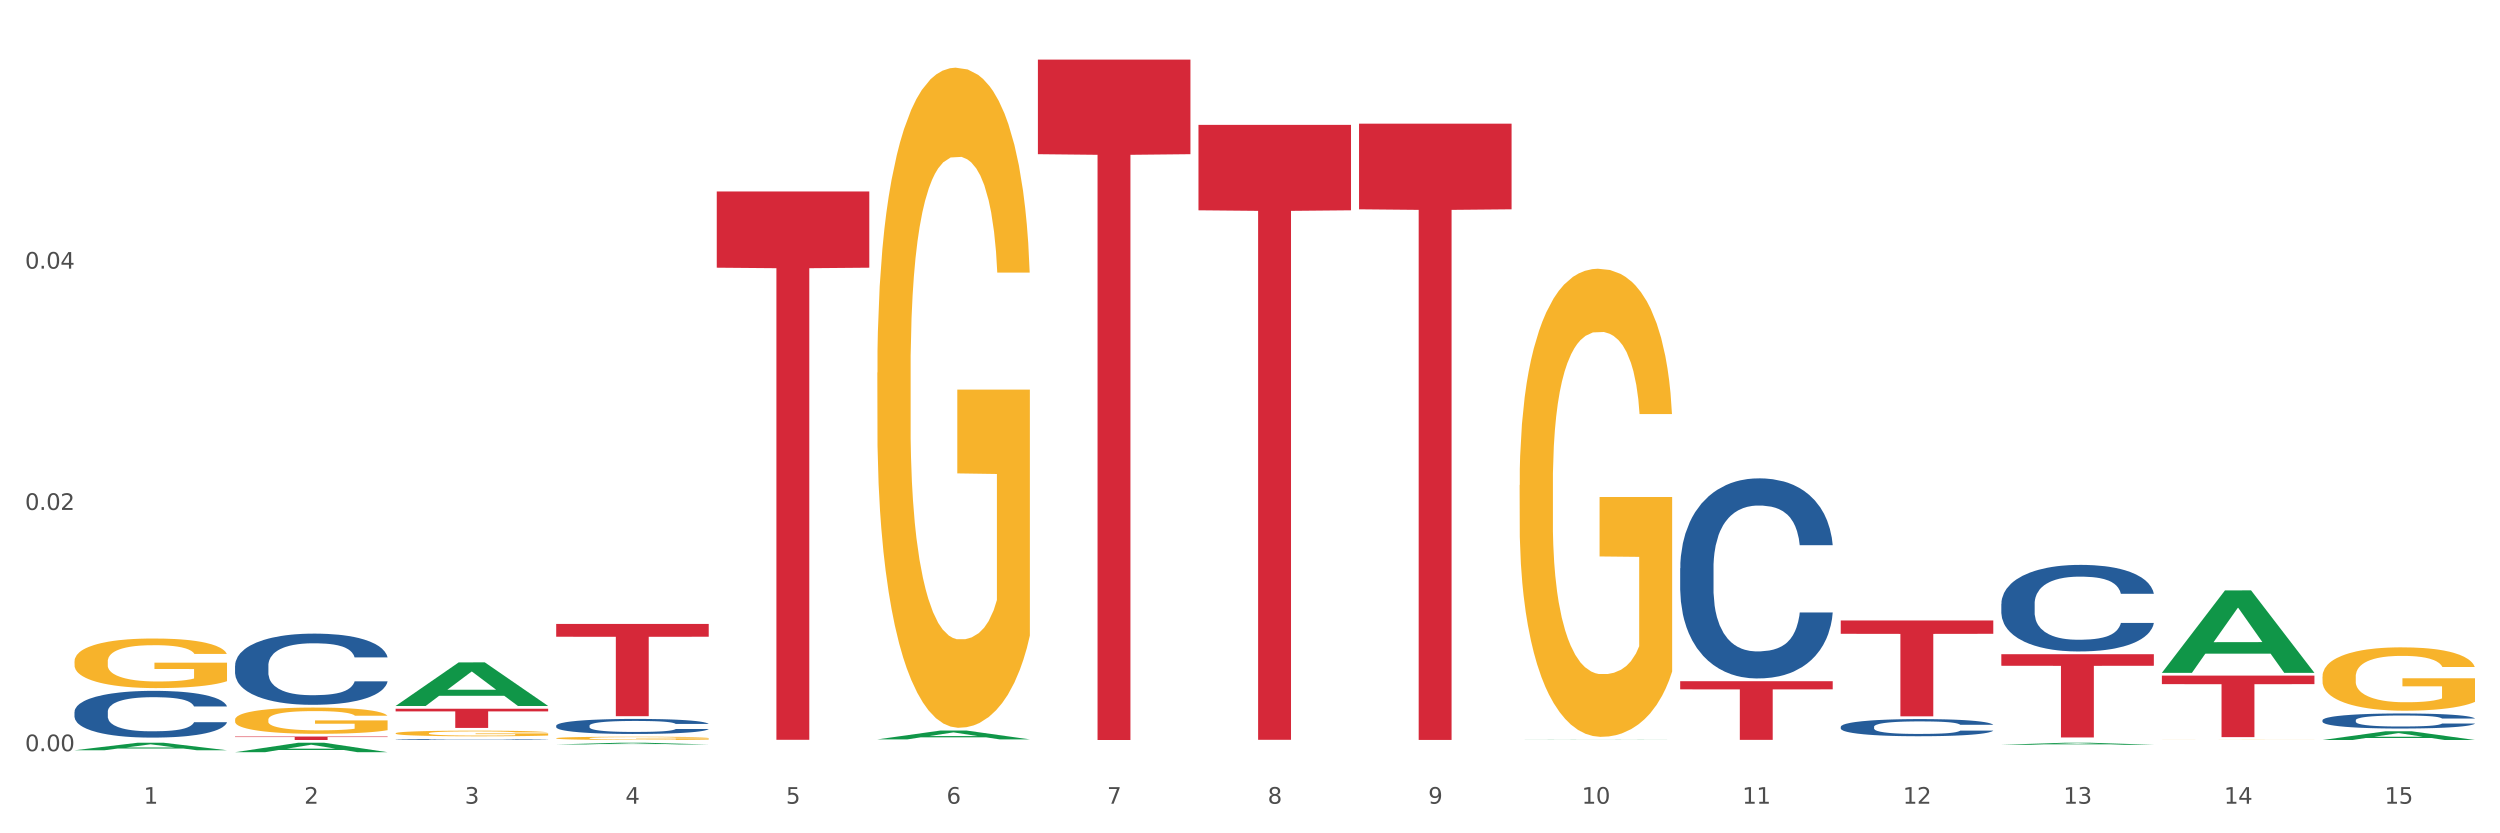 <?xml version="1.0" encoding="utf-8" standalone="no"?>
<!DOCTYPE svg PUBLIC "-//W3C//DTD SVG 1.1//EN"
  "http://www.w3.org/Graphics/SVG/1.1/DTD/svg11.dtd">
<svg xmlns:xlink="http://www.w3.org/1999/xlink" width="1080pt" height="360pt" viewBox="0 0 1080 360" xmlns="http://www.w3.org/2000/svg" version="1.1">
 <rect x="0" y="0" width="1080" height="360" fill="#333333" stroke="none"/>
 <defs>
  <style type="text/css">*{stroke-linejoin: round; stroke-linecap: butt}</style>
 </defs>
 <g id="figure_1">
  <g id="patch_1">
   <path d="M 0 360 
L 1080 360 
L 1080 0 
L 0 0 
z
" style="fill: #ffffff; stroke: #ffffff; stroke-linejoin: miter"/>
  </g>
  <g id="axes_1">
   <g id="matplotlib.axis_1">
    <g id="xtick_1">
     <g id="text_1">
      <!-- 1 -->
      <g style="fill: #4d4d4d" transform="translate(62.07 347.204) scale(0.096 -0.096)">
       <defs>
        <path id="DejaVuSans-31" d="M 794 531 
L 1825 531 
L 1825 4091 
L 703 3866 
L 703 4441 
L 1819 4666 
L 2450 4666 
L 2450 531 
L 3481 531 
L 3481 0 
L 794 0 
L 794 531 
z
" transform="scale(0.016)"/>
       </defs>
       <use xlink:href="#DejaVuSans-31"/>
      </g>
     </g>
    </g>
    <g id="xtick_2">
     <g id="text_2">
      <!-- 2 -->
      <g style="fill: #4d4d4d" transform="translate(131.436 347.204) scale(0.096 -0.096)">
       <defs>
        <path id="DejaVuSans-32" d="M 1228 531 
L 3431 531 
L 3431 0 
L 469 0 
L 469 531 
Q 828 903 1448 1529 
Q 2069 2156 2228 2338 
Q 2531 2678 2651 2914 
Q 2772 3150 2772 3378 
Q 2772 3750 2511 3984 
Q 2250 4219 1831 4219 
Q 1534 4219 1204 4116 
Q 875 4013 500 3803 
L 500 4441 
Q 881 4594 1212 4672 
Q 1544 4750 1819 4750 
Q 2544 4750 2975 4387 
Q 3406 4025 3406 3419 
Q 3406 3131 3298 2873 
Q 3191 2616 2906 2266 
Q 2828 2175 2409 1742 
Q 1991 1309 1228 531 
z
" transform="scale(0.016)"/>
       </defs>
       <use xlink:href="#DejaVuSans-32"/>
      </g>
     </g>
    </g>
    <g id="xtick_3">
     <g id="text_3">
      <!-- 3 -->
      <g style="fill: #4d4d4d" transform="translate(200.802 347.204) scale(0.096 -0.096)">
       <defs>
        <path id="DejaVuSans-33" d="M 2597 2516 
Q 3050 2419 3304 2112 
Q 3559 1806 3559 1356 
Q 3559 666 3084 287 
Q 2609 -91 1734 -91 
Q 1441 -91 1130 -33 
Q 819 25 488 141 
L 488 750 
Q 750 597 1062 519 
Q 1375 441 1716 441 
Q 2309 441 2620 675 
Q 2931 909 2931 1356 
Q 2931 1769 2642 2001 
Q 2353 2234 1838 2234 
L 1294 2234 
L 1294 2753 
L 1863 2753 
Q 2328 2753 2575 2939 
Q 2822 3125 2822 3475 
Q 2822 3834 2567 4026 
Q 2313 4219 1838 4219 
Q 1578 4219 1281 4162 
Q 984 4106 628 3988 
L 628 4550 
Q 988 4650 1302 4700 
Q 1616 4750 1894 4750 
Q 2613 4750 3031 4423 
Q 3450 4097 3450 3541 
Q 3450 3153 3228 2886 
Q 3006 2619 2597 2516 
z
" transform="scale(0.016)"/>
       </defs>
       <use xlink:href="#DejaVuSans-33"/>
      </g>
     </g>
    </g>
    <g id="xtick_4">
     <g id="text_4">
      <!-- 4 -->
      <g style="fill: #4d4d4d" transform="translate(270.169 347.204) scale(0.096 -0.096)">
       <defs>
        <path id="DejaVuSans-34" d="M 2419 4116 
L 825 1625 
L 2419 1625 
L 2419 4116 
z
M 2253 4666 
L 3047 4666 
L 3047 1625 
L 3713 1625 
L 3713 1100 
L 3047 1100 
L 3047 0 
L 2419 0 
L 2419 1100 
L 313 1100 
L 313 1709 
L 2253 4666 
z
" transform="scale(0.016)"/>
       </defs>
       <use xlink:href="#DejaVuSans-34"/>
      </g>
     </g>
    </g>
    <g id="xtick_5">
     <g id="text_5">
      <!-- 5 -->
      <g style="fill: #4d4d4d" transform="translate(339.535 347.204) scale(0.096 -0.096)">
       <defs>
        <path id="DejaVuSans-35" d="M 691 4666 
L 3169 4666 
L 3169 4134 
L 1269 4134 
L 1269 2991 
Q 1406 3038 1543 3061 
Q 1681 3084 1819 3084 
Q 2600 3084 3056 2656 
Q 3513 2228 3513 1497 
Q 3513 744 3044 326 
Q 2575 -91 1722 -91 
Q 1428 -91 1123 -41 
Q 819 9 494 109 
L 494 744 
Q 775 591 1075 516 
Q 1375 441 1709 441 
Q 2250 441 2565 725 
Q 2881 1009 2881 1497 
Q 2881 1984 2565 2268 
Q 2250 2553 1709 2553 
Q 1456 2553 1204 2497 
Q 953 2441 691 2322 
L 691 4666 
z
" transform="scale(0.016)"/>
       </defs>
       <use xlink:href="#DejaVuSans-35"/>
      </g>
     </g>
    </g>
    <g id="xtick_6">
     <g id="text_6">
      <!-- 6 -->
      <g style="fill: #4d4d4d" transform="translate(408.901 347.204) scale(0.096 -0.096)">
       <defs>
        <path id="DejaVuSans-36" d="M 2113 2584 
Q 1688 2584 1439 2293 
Q 1191 2003 1191 1497 
Q 1191 994 1439 701 
Q 1688 409 2113 409 
Q 2538 409 2786 701 
Q 3034 994 3034 1497 
Q 3034 2003 2786 2293 
Q 2538 2584 2113 2584 
z
M 3366 4563 
L 3366 3988 
Q 3128 4100 2886 4159 
Q 2644 4219 2406 4219 
Q 1781 4219 1451 3797 
Q 1122 3375 1075 2522 
Q 1259 2794 1537 2939 
Q 1816 3084 2150 3084 
Q 2853 3084 3261 2657 
Q 3669 2231 3669 1497 
Q 3669 778 3244 343 
Q 2819 -91 2113 -91 
Q 1303 -91 875 529 
Q 447 1150 447 2328 
Q 447 3434 972 4092 
Q 1497 4750 2381 4750 
Q 2619 4750 2861 4703 
Q 3103 4656 3366 4563 
z
" transform="scale(0.016)"/>
       </defs>
       <use xlink:href="#DejaVuSans-36"/>
      </g>
     </g>
    </g>
    <g id="xtick_7">
     <g id="text_7">
      <!-- 7 -->
      <g style="fill: #4d4d4d" transform="translate(478.267 347.204) scale(0.096 -0.096)">
       <defs>
        <path id="DejaVuSans-37" d="M 525 4666 
L 3525 4666 
L 3525 4397 
L 1831 0 
L 1172 0 
L 2766 4134 
L 525 4134 
L 525 4666 
z
" transform="scale(0.016)"/>
       </defs>
       <use xlink:href="#DejaVuSans-37"/>
      </g>
     </g>
    </g>
    <g id="xtick_8">
     <g id="text_8">
      <!-- 8 -->
      <g style="fill: #4d4d4d" transform="translate(547.634 347.204) scale(0.096 -0.096)">
       <defs>
        <path id="DejaVuSans-38" d="M 2034 2216 
Q 1584 2216 1326 1975 
Q 1069 1734 1069 1313 
Q 1069 891 1326 650 
Q 1584 409 2034 409 
Q 2484 409 2743 651 
Q 3003 894 3003 1313 
Q 3003 1734 2745 1975 
Q 2488 2216 2034 2216 
z
M 1403 2484 
Q 997 2584 770 2862 
Q 544 3141 544 3541 
Q 544 4100 942 4425 
Q 1341 4750 2034 4750 
Q 2731 4750 3128 4425 
Q 3525 4100 3525 3541 
Q 3525 3141 3298 2862 
Q 3072 2584 2669 2484 
Q 3125 2378 3379 2068 
Q 3634 1759 3634 1313 
Q 3634 634 3220 271 
Q 2806 -91 2034 -91 
Q 1263 -91 848 271 
Q 434 634 434 1313 
Q 434 1759 690 2068 
Q 947 2378 1403 2484 
z
M 1172 3481 
Q 1172 3119 1398 2916 
Q 1625 2713 2034 2713 
Q 2441 2713 2670 2916 
Q 2900 3119 2900 3481 
Q 2900 3844 2670 4047 
Q 2441 4250 2034 4250 
Q 1625 4250 1398 4047 
Q 1172 3844 1172 3481 
z
" transform="scale(0.016)"/>
       </defs>
       <use xlink:href="#DejaVuSans-38"/>
      </g>
     </g>
    </g>
    <g id="xtick_9">
     <g id="text_9">
      <!-- 9 -->
      <g style="fill: #4d4d4d" transform="translate(617 347.204) scale(0.096 -0.096)">
       <defs>
        <path id="DejaVuSans-39" d="M 703 97 
L 703 672 
Q 941 559 1184 500 
Q 1428 441 1663 441 
Q 2288 441 2617 861 
Q 2947 1281 2994 2138 
Q 2813 1869 2534 1725 
Q 2256 1581 1919 1581 
Q 1219 1581 811 2004 
Q 403 2428 403 3163 
Q 403 3881 828 4315 
Q 1253 4750 1959 4750 
Q 2769 4750 3195 4129 
Q 3622 3509 3622 2328 
Q 3622 1225 3098 567 
Q 2575 -91 1691 -91 
Q 1453 -91 1209 -44 
Q 966 3 703 97 
z
M 1959 2075 
Q 2384 2075 2632 2365 
Q 2881 2656 2881 3163 
Q 2881 3666 2632 3958 
Q 2384 4250 1959 4250 
Q 1534 4250 1286 3958 
Q 1038 3666 1038 3163 
Q 1038 2656 1286 2365 
Q 1534 2075 1959 2075 
z
" transform="scale(0.016)"/>
       </defs>
       <use xlink:href="#DejaVuSans-39"/>
      </g>
     </g>
    </g>
    <g id="xtick_10">
     <g id="text_10">
      <!-- 10 -->
      <g style="fill: #4d4d4d" transform="translate(683.312 347.204) scale(0.096 -0.096)">
       <defs>
        <path id="DejaVuSans-30" d="M 2034 4250 
Q 1547 4250 1301 3770 
Q 1056 3291 1056 2328 
Q 1056 1369 1301 889 
Q 1547 409 2034 409 
Q 2525 409 2770 889 
Q 3016 1369 3016 2328 
Q 3016 3291 2770 3770 
Q 2525 4250 2034 4250 
z
M 2034 4750 
Q 2819 4750 3233 4129 
Q 3647 3509 3647 2328 
Q 3647 1150 3233 529 
Q 2819 -91 2034 -91 
Q 1250 -91 836 529 
Q 422 1150 422 2328 
Q 422 3509 836 4129 
Q 1250 4750 2034 4750 
z
" transform="scale(0.016)"/>
       </defs>
       <use xlink:href="#DejaVuSans-31"/>
       <use xlink:href="#DejaVuSans-30" transform="translate(63.623 0)"/>
      </g>
     </g>
    </g>
    <g id="xtick_11">
     <g id="text_11">
      <!-- 11 -->
      <g style="fill: #4d4d4d" transform="translate(752.678 347.204) scale(0.096 -0.096)">
       <use xlink:href="#DejaVuSans-31"/>
       <use xlink:href="#DejaVuSans-31" transform="translate(63.623 0)"/>
      </g>
     </g>
    </g>
    <g id="xtick_12">
     <g id="text_12">
      <!-- 12 -->
      <g style="fill: #4d4d4d" transform="translate(822.044 347.204) scale(0.096 -0.096)">
       <use xlink:href="#DejaVuSans-31"/>
       <use xlink:href="#DejaVuSans-32" transform="translate(63.623 0)"/>
      </g>
     </g>
    </g>
    <g id="xtick_13">
     <g id="text_13">
      <!-- 13 -->
      <g style="fill: #4d4d4d" transform="translate(891.411 347.204) scale(0.096 -0.096)">
       <use xlink:href="#DejaVuSans-31"/>
       <use xlink:href="#DejaVuSans-33" transform="translate(63.623 0)"/>
      </g>
     </g>
    </g>
    <g id="xtick_14">
     <g id="text_14">
      <!-- 14 -->
      <g style="fill: #4d4d4d" transform="translate(960.777 347.204) scale(0.096 -0.096)">
       <use xlink:href="#DejaVuSans-31"/>
       <use xlink:href="#DejaVuSans-34" transform="translate(63.623 0)"/>
      </g>
     </g>
    </g>
    <g id="xtick_15">
     <g id="text_15">
      <!-- 15 -->
      <g style="fill: #4d4d4d" transform="translate(1030.143 347.204) scale(0.096 -0.096)">
       <use xlink:href="#DejaVuSans-31"/>
       <use xlink:href="#DejaVuSans-35" transform="translate(63.623 0)"/>
      </g>
     </g>
    </g>
    <g id="xtick_16"/>
    <g id="xtick_17"/>
    <g id="xtick_18"/>
    <g id="xtick_19"/>
    <g id="xtick_20"/>
    <g id="xtick_21"/>
    <g id="xtick_22"/>
    <g id="xtick_23"/>
    <g id="xtick_24"/>
    <g id="xtick_25"/>
    <g id="xtick_26"/>
    <g id="xtick_27"/>
    <g id="xtick_28"/>
    <g id="xtick_29"/>
   </g>
   <g id="matplotlib.axis_2">
    <g id="ytick_1">
     <g id="text_16">
      <!-- 0.00 -->
      <g style="fill: #4d4d4d" transform="translate(10.8 324.514) scale(0.096 -0.096)">
       <defs>
        <path id="DejaVuSans-2e" d="M 684 794 
L 1344 794 
L 1344 0 
L 684 0 
L 684 794 
z
" transform="scale(0.016)"/>
       </defs>
       <use xlink:href="#DejaVuSans-30"/>
       <use xlink:href="#DejaVuSans-2e" transform="translate(63.623 0)"/>
       <use xlink:href="#DejaVuSans-30" transform="translate(95.41 0)"/>
       <use xlink:href="#DejaVuSans-30" transform="translate(159.033 0)"/>
      </g>
     </g>
    </g>
    <g id="ytick_2">
     <g id="text_17">
      <!-- 0.02 -->
      <g style="fill: #4d4d4d" transform="translate(10.8 220.283) scale(0.096 -0.096)">
       <use xlink:href="#DejaVuSans-30"/>
       <use xlink:href="#DejaVuSans-2e" transform="translate(63.623 0)"/>
       <use xlink:href="#DejaVuSans-30" transform="translate(95.41 0)"/>
       <use xlink:href="#DejaVuSans-32" transform="translate(159.033 0)"/>
      </g>
     </g>
    </g>
    <g id="ytick_3">
     <g id="text_18">
      <!-- 0.04 -->
      <g style="fill: #4d4d4d" transform="translate(10.8 116.052) scale(0.096 -0.096)">
       <use xlink:href="#DejaVuSans-30"/>
       <use xlink:href="#DejaVuSans-2e" transform="translate(63.623 0)"/>
       <use xlink:href="#DejaVuSans-30" transform="translate(95.41 0)"/>
       <use xlink:href="#DejaVuSans-34" transform="translate(159.033 0)"/>
      </g>
     </g>
    </g>
    <g id="ytick_4"/>
    <g id="ytick_5"/>
    <g id="ytick_6"/>
   </g>
   <g id="PolyCollection_1">
    <path d="M 32.175 324.106 
L 32.243 324.103 
L 59.417 320.87 
L 70.695 320.867 
L 98.073 324.112 
L 85.029 324.112 
L 79.119 323.356 
L 51.061 323.356 
L 50.857 323.369 
L 45.151 324.112 
L 32.175 324.112 
L 32.175 324.106 
L 54.594 322.905 
L 75.586 322.902 
L 65.192 321.558 
L 65.056 321.552 
L 64.92 321.562 
L 54.526 322.902 
L 54.594 322.905 
L 32.175 324.106 
z
" clip-path="url(#p8de5116c23)" style="fill: #109648"/>
    <path d="M 101.541 324.942 
L 101.609 324.938 
L 128.784 320.871 
L 140.061 320.867 
L 167.439 324.95 
L 154.395 324.95 
L 148.485 323.999 
L 120.427 323.999 
L 120.224 324.014 
L 114.517 324.95 
L 101.541 324.95 
L 101.541 324.942 
L 123.96 323.431 
L 144.952 323.428 
L 134.558 321.737 
L 134.422 321.729 
L 134.286 321.741 
L 123.892 323.428 
L 123.96 323.431 
L 101.541 324.942 
z
" clip-path="url(#p8de5116c23)" style="fill: #109648"/>
    <path d="M 656.471 209.541 
L 656.549 209.357 
L 656.549 202.708 
L 656.704 196.982 
L 657.482 183.13 
L 658.649 171.679 
L 659.505 165.584 
L 660.361 160.597 
L 661.372 155.611 
L 662.617 150.439 
L 664.874 142.867 
L 666.274 138.988 
L 667.986 134.925 
L 671.098 129.015 
L 673.354 125.69 
L 675.688 122.92 
L 679.5 119.595 
L 681.99 118.118 
L 684.635 117.009 
L 687.825 116.271 
L 690.237 116.086 
L 695.527 116.64 
L 700.04 118.302 
L 702.218 119.595 
L 705.019 121.811 
L 706.497 123.289 
L 708.909 126.244 
L 711.399 130.123 
L 713.111 133.447 
L 715.678 139.727 
L 717.623 146.006 
L 719.412 153.764 
L 720.346 159.12 
L 721.046 164.107 
L 721.669 169.832 
L 722.291 178.882 
L 708.287 178.882 
L 707.742 172.418 
L 706.886 166.323 
L 705.642 160.413 
L 704.552 156.719 
L 702.685 152.101 
L 700.973 149.146 
L 699.184 146.93 
L 697.006 145.083 
L 695.294 144.16 
L 692.882 143.421 
L 688.136 143.605 
L 684.946 145.083 
L 682.768 146.93 
L 681.367 148.592 
L 680.123 150.439 
L 678.722 153.025 
L 677.088 156.903 
L 675.921 160.413 
L 674.754 164.845 
L 673.821 169.278 
L 672.965 174.449 
L 672.265 179.99 
L 671.72 185.716 
L 671.253 192.734 
L 670.864 204.37 
L 670.864 229.673 
L 671.02 235.399 
L 671.409 242.971 
L 671.876 248.697 
L 672.654 255.53 
L 673.354 260.148 
L 674.677 266.797 
L 676.155 272.338 
L 677.322 275.847 
L 678.489 278.802 
L 680.512 282.865 
L 682.768 286.19 
L 684.713 288.221 
L 687.358 290.068 
L 689.148 290.807 
L 690.704 291.176 
L 694.516 291.176 
L 697.239 290.622 
L 700.273 289.33 
L 702.607 287.667 
L 704.552 285.636 
L 706.731 282.311 
L 708.131 279.171 
L 708.131 240.57 
L 691.015 240.385 
L 691.015 214.713 
L 722.369 214.713 
L 722.369 290.068 
L 721.046 293.947 
L 719.568 297.456 
L 718.012 300.596 
L 715.678 304.475 
L 712.877 308.168 
L 710.387 310.754 
L 707.742 312.97 
L 704.63 315.002 
L 700.584 316.849 
L 698.095 317.588 
L 694.983 318.142 
L 691.326 318.327 
L 688.136 317.957 
L 685.024 317.034 
L 681.756 315.372 
L 678.567 312.97 
L 676.155 310.569 
L 673.743 307.614 
L 671.175 303.736 
L 669.153 300.042 
L 667.597 296.717 
L 665.885 292.469 
L 664.018 286.929 
L 662.617 281.942 
L 661.372 276.77 
L 660.05 270.121 
L 659.116 264.396 
L 658.183 257.193 
L 657.638 251.837 
L 657.016 243.525 
L 656.549 231.889 
L 656.471 209.541 
z
" clip-path="url(#p8de5116c23)" style="fill: #f7b32b"/>
    <path d="M 379.006 161.011 
L 379.084 160.75 
L 379.084 151.374 
L 379.24 143.301 
L 380.018 123.767 
L 381.185 107.62 
L 382.04 99.025 
L 382.896 91.993 
L 383.908 84.961 
L 385.152 77.669 
L 387.409 66.99 
L 388.809 61.521 
L 390.521 55.791 
L 393.633 47.457 
L 395.889 42.769 
L 398.223 38.862 
L 402.035 34.174 
L 404.525 32.091 
L 407.17 30.528 
L 410.36 29.486 
L 412.772 29.226 
L 418.062 30.007 
L 422.575 32.351 
L 424.753 34.174 
L 427.554 37.3 
L 429.032 39.383 
L 431.444 43.55 
L 433.934 49.02 
L 435.646 53.708 
L 438.213 62.563 
L 440.158 71.418 
L 441.948 82.357 
L 442.881 89.909 
L 443.581 96.941 
L 444.204 105.015 
L 444.826 117.777 
L 430.822 117.777 
L 430.277 108.661 
L 429.422 100.067 
L 428.177 91.733 
L 427.087 86.524 
L 425.22 80.013 
L 423.509 75.845 
L 421.719 72.72 
L 419.541 70.116 
L 417.829 68.813 
L 415.417 67.772 
L 410.671 68.032 
L 407.481 70.116 
L 405.303 72.72 
L 403.903 75.064 
L 402.658 77.669 
L 401.257 81.315 
L 399.624 86.784 
L 398.456 91.733 
L 397.289 97.983 
L 396.356 104.234 
L 395.5 111.526 
L 394.8 119.34 
L 394.255 127.413 
L 393.788 137.31 
L 393.399 153.718 
L 393.399 189.399 
L 393.555 197.473 
L 393.944 208.151 
L 394.411 216.225 
L 395.189 225.862 
L 395.889 232.373 
L 397.212 241.749 
L 398.69 249.562 
L 399.857 254.511 
L 401.024 258.678 
L 403.047 264.408 
L 405.303 269.096 
L 407.248 271.96 
L 409.893 274.565 
L 411.683 275.607 
L 413.239 276.128 
L 417.051 276.128 
L 419.774 275.346 
L 422.808 273.523 
L 425.142 271.179 
L 427.087 268.314 
L 429.266 263.626 
L 430.666 259.199 
L 430.666 204.766 
L 413.55 204.505 
L 413.55 168.303 
L 444.904 168.303 
L 444.904 274.565 
L 443.581 280.034 
L 442.103 284.983 
L 440.547 289.41 
L 438.213 294.88 
L 435.412 300.088 
L 432.923 303.735 
L 430.277 306.86 
L 427.165 309.725 
L 423.12 312.329 
L 420.63 313.371 
L 417.518 314.153 
L 413.861 314.413 
L 410.671 313.892 
L 407.559 312.59 
L 404.292 310.246 
L 401.102 306.86 
L 398.69 303.474 
L 396.278 299.307 
L 393.711 293.838 
L 391.688 288.629 
L 390.132 283.941 
L 388.42 277.951 
L 386.553 270.137 
L 385.152 263.105 
L 383.908 255.813 
L 382.585 246.437 
L 381.651 238.363 
L 380.718 228.206 
L 380.173 220.653 
L 379.551 208.933 
L 379.084 192.525 
L 379.006 161.011 
z
" clip-path="url(#p8de5116c23)" style="fill: #f7b32b"/>
    <path d="M 240.274 318.916 
L 240.351 318.915 
L 240.351 318.868 
L 240.507 318.827 
L 241.285 318.729 
L 242.452 318.648 
L 243.308 318.605 
L 244.164 318.57 
L 245.175 318.534 
L 246.42 318.498 
L 248.676 318.444 
L 250.077 318.417 
L 251.788 318.388 
L 254.9 318.346 
L 257.157 318.323 
L 259.491 318.303 
L 263.303 318.28 
L 265.793 318.269 
L 268.438 318.261 
L 271.628 318.256 
L 274.04 318.255 
L 279.33 318.259 
L 283.843 318.27 
L 286.021 318.28 
L 288.822 318.295 
L 290.3 318.306 
L 292.712 318.327 
L 295.202 318.354 
L 296.913 318.378 
L 299.481 318.422 
L 301.426 318.466 
L 303.215 318.521 
L 304.149 318.559 
L 304.849 318.595 
L 305.471 318.635 
L 306.094 318.699 
L 292.089 318.699 
L 291.545 318.653 
L 290.689 318.61 
L 289.444 318.568 
L 288.355 318.542 
L 286.488 318.51 
L 284.776 318.489 
L 282.987 318.473 
L 280.808 318.46 
L 279.097 318.453 
L 276.685 318.448 
L 271.939 318.449 
L 268.749 318.46 
L 266.571 318.473 
L 265.17 318.485 
L 263.925 318.498 
L 262.525 318.516 
L 260.891 318.544 
L 259.724 318.568 
L 258.557 318.6 
L 257.623 318.631 
L 256.768 318.668 
L 256.067 318.707 
L 255.523 318.748 
L 255.056 318.797 
L 254.667 318.88 
L 254.667 319.059 
L 254.823 319.099 
L 255.212 319.153 
L 255.678 319.193 
L 256.456 319.242 
L 257.157 319.274 
L 258.479 319.322 
L 259.957 319.361 
L 261.124 319.386 
L 262.291 319.407 
L 264.314 319.435 
L 266.571 319.459 
L 268.516 319.473 
L 271.161 319.486 
L 272.95 319.492 
L 274.506 319.494 
L 278.319 319.494 
L 281.042 319.49 
L 284.076 319.481 
L 286.41 319.469 
L 288.355 319.455 
L 290.533 319.431 
L 291.934 319.409 
L 291.934 319.136 
L 274.818 319.135 
L 274.818 318.953 
L 306.172 318.953 
L 306.172 319.486 
L 304.849 319.514 
L 303.371 319.539 
L 301.815 319.561 
L 299.481 319.588 
L 296.68 319.614 
L 294.19 319.633 
L 291.545 319.648 
L 288.433 319.663 
L 284.387 319.676 
L 281.897 319.681 
L 278.785 319.685 
L 275.129 319.686 
L 271.939 319.684 
L 268.827 319.677 
L 265.559 319.665 
L 262.369 319.648 
L 259.957 319.631 
L 257.546 319.61 
L 254.978 319.583 
L 252.955 319.557 
L 251.399 319.533 
L 249.688 319.503 
L 247.82 319.464 
L 246.42 319.429 
L 245.175 319.392 
L 243.853 319.345 
L 242.919 319.305 
L 241.985 319.254 
L 241.441 319.216 
L 240.818 319.157 
L 240.351 319.074 
L 240.274 318.916 
z
" clip-path="url(#p8de5116c23)" style="fill: #f7b32b"/>
    <path d="M 170.907 316.773 
L 170.985 316.771 
L 170.985 316.69 
L 171.141 316.621 
L 171.919 316.454 
L 173.086 316.316 
L 173.942 316.242 
L 174.798 316.182 
L 175.809 316.122 
L 177.054 316.06 
L 179.31 315.968 
L 180.71 315.921 
L 182.422 315.872 
L 185.534 315.801 
L 187.79 315.761 
L 190.124 315.727 
L 193.937 315.687 
L 196.426 315.67 
L 199.072 315.656 
L 202.261 315.647 
L 204.673 315.645 
L 209.964 315.652 
L 214.476 315.672 
L 216.655 315.687 
L 219.456 315.714 
L 220.934 315.732 
L 223.346 315.768 
L 225.835 315.814 
L 227.547 315.855 
L 230.114 315.93 
L 232.059 316.006 
L 233.849 316.1 
L 234.783 316.164 
L 235.483 316.224 
L 236.105 316.294 
L 236.728 316.403 
L 222.723 316.403 
L 222.179 316.325 
L 221.323 316.251 
L 220.078 316.18 
L 218.989 316.135 
L 217.122 316.08 
L 215.41 316.044 
L 213.62 316.017 
L 211.442 315.995 
L 209.73 315.984 
L 207.319 315.975 
L 202.573 315.977 
L 199.383 315.995 
L 197.204 316.017 
L 195.804 316.037 
L 194.559 316.06 
L 193.159 316.091 
L 191.525 316.138 
L 190.358 316.18 
L 189.191 316.233 
L 188.257 316.287 
L 187.401 316.349 
L 186.701 316.416 
L 186.157 316.485 
L 185.69 316.57 
L 185.301 316.71 
L 185.301 317.016 
L 185.456 317.085 
L 185.845 317.176 
L 186.312 317.245 
L 187.09 317.328 
L 187.79 317.383 
L 189.113 317.464 
L 190.591 317.531 
L 191.758 317.573 
L 192.925 317.609 
L 194.948 317.658 
L 197.204 317.698 
L 199.149 317.722 
L 201.795 317.745 
L 203.584 317.753 
L 205.14 317.758 
L 208.952 317.758 
L 211.675 317.751 
L 214.71 317.736 
L 217.044 317.716 
L 218.989 317.691 
L 221.167 317.651 
L 222.568 317.613 
L 222.568 317.147 
L 205.451 317.145 
L 205.451 316.835 
L 236.805 316.835 
L 236.805 317.745 
L 235.483 317.791 
L 234.004 317.834 
L 232.448 317.872 
L 230.114 317.918 
L 227.314 317.963 
L 224.824 317.994 
L 222.179 318.021 
L 219.067 318.045 
L 215.021 318.068 
L 212.531 318.077 
L 209.419 318.083 
L 205.763 318.086 
L 202.573 318.081 
L 199.461 318.07 
L 196.193 318.05 
L 193.003 318.021 
L 190.591 317.992 
L 188.179 317.956 
L 185.612 317.909 
L 183.589 317.865 
L 182.033 317.825 
L 180.321 317.773 
L 178.454 317.707 
L 177.054 317.646 
L 175.809 317.584 
L 174.486 317.504 
L 173.553 317.435 
L 172.619 317.348 
L 172.074 317.283 
L 171.452 317.183 
L 170.985 317.042 
L 170.907 316.773 
z
" clip-path="url(#p8de5116c23)" style="fill: #f7b32b"/>
    <path d="M 101.541 310.91 
L 101.619 310.899 
L 101.619 310.526 
L 101.775 310.205 
L 102.553 309.428 
L 103.72 308.785 
L 104.575 308.443 
L 105.431 308.163 
L 106.443 307.883 
L 107.688 307.593 
L 109.944 307.168 
L 111.344 306.95 
L 113.056 306.722 
L 116.168 306.391 
L 118.424 306.204 
L 120.758 306.048 
L 124.57 305.862 
L 127.06 305.779 
L 129.705 305.717 
L 132.895 305.675 
L 135.307 305.665 
L 140.598 305.696 
L 145.11 305.789 
L 147.289 305.862 
L 150.089 305.986 
L 151.568 306.069 
L 153.979 306.235 
L 156.469 306.453 
L 158.181 306.639 
L 160.748 306.992 
L 162.693 307.344 
L 164.483 307.779 
L 165.416 308.08 
L 166.117 308.36 
L 166.739 308.681 
L 167.361 309.189 
L 153.357 309.189 
L 152.812 308.826 
L 151.957 308.484 
L 150.712 308.153 
L 149.623 307.945 
L 147.755 307.686 
L 146.044 307.52 
L 144.254 307.396 
L 142.076 307.292 
L 140.364 307.24 
L 137.952 307.199 
L 133.206 307.209 
L 130.017 307.292 
L 127.838 307.396 
L 126.438 307.489 
L 125.193 307.593 
L 123.792 307.738 
L 122.159 307.956 
L 120.992 308.153 
L 119.825 308.401 
L 118.891 308.65 
L 118.035 308.94 
L 117.335 309.251 
L 116.79 309.573 
L 116.324 309.967 
L 115.935 310.62 
L 115.935 312.04 
L 116.09 312.361 
L 116.479 312.786 
L 116.946 313.107 
L 117.724 313.491 
L 118.424 313.75 
L 119.747 314.123 
L 121.225 314.434 
L 122.392 314.631 
L 123.559 314.797 
L 125.582 315.025 
L 127.838 315.212 
L 129.783 315.326 
L 132.428 315.429 
L 134.218 315.471 
L 135.774 315.491 
L 139.586 315.491 
L 142.309 315.46 
L 145.343 315.388 
L 147.678 315.294 
L 149.623 315.18 
L 151.801 314.994 
L 153.201 314.818 
L 153.201 312.651 
L 136.085 312.641 
L 136.085 311.2 
L 167.439 311.2 
L 167.439 315.429 
L 166.117 315.647 
L 164.638 315.844 
L 163.082 316.02 
L 160.748 316.238 
L 157.947 316.445 
L 155.458 316.59 
L 152.812 316.714 
L 149.7 316.829 
L 145.655 316.932 
L 143.165 316.974 
L 140.053 317.005 
L 136.396 317.015 
L 133.206 316.994 
L 130.094 316.943 
L 126.827 316.849 
L 123.637 316.714 
L 121.225 316.58 
L 118.813 316.414 
L 116.246 316.196 
L 114.223 315.989 
L 112.667 315.802 
L 110.955 315.564 
L 109.088 315.253 
L 107.688 314.973 
L 106.443 314.683 
L 105.12 314.31 
L 104.186 313.988 
L 103.253 313.584 
L 102.708 313.284 
L 102.086 312.817 
L 101.619 312.164 
L 101.541 310.91 
z
" clip-path="url(#p8de5116c23)" style="fill: #f7b32b"/>
    <path d="M 32.175 285.737 
L 32.253 285.717 
L 32.253 285.013 
L 32.408 284.406 
L 33.186 282.938 
L 34.353 281.725 
L 35.209 281.079 
L 36.065 280.55 
L 37.076 280.022 
L 38.321 279.474 
L 40.578 278.671 
L 41.978 278.26 
L 43.69 277.83 
L 46.802 277.204 
L 49.058 276.851 
L 51.392 276.558 
L 55.204 276.205 
L 57.694 276.049 
L 60.339 275.931 
L 63.529 275.853 
L 65.941 275.834 
L 71.231 275.892 
L 75.744 276.068 
L 77.922 276.205 
L 80.723 276.44 
L 82.201 276.597 
L 84.613 276.91 
L 87.103 277.321 
L 88.815 277.673 
L 91.382 278.339 
L 93.327 279.004 
L 95.116 279.826 
L 96.05 280.394 
L 96.75 280.922 
L 97.373 281.529 
L 97.995 282.488 
L 83.991 282.488 
L 83.446 281.803 
L 82.59 281.157 
L 81.346 280.531 
L 80.256 280.139 
L 78.389 279.65 
L 76.677 279.337 
L 74.888 279.102 
L 72.71 278.906 
L 70.998 278.808 
L 68.586 278.73 
L 63.84 278.75 
L 60.65 278.906 
L 58.472 279.102 
L 57.071 279.278 
L 55.827 279.474 
L 54.426 279.748 
L 52.792 280.159 
L 51.625 280.531 
L 50.458 281 
L 49.525 281.47 
L 48.669 282.018 
L 47.969 282.605 
L 47.424 283.212 
L 46.957 283.956 
L 46.568 285.189 
L 46.568 287.87 
L 46.724 288.477 
L 47.113 289.279 
L 47.58 289.886 
L 48.358 290.61 
L 49.058 291.099 
L 50.381 291.804 
L 51.859 292.391 
L 53.026 292.763 
L 54.193 293.076 
L 56.216 293.507 
L 58.472 293.859 
L 60.417 294.074 
L 63.062 294.27 
L 64.852 294.348 
L 66.408 294.387 
L 70.22 294.387 
L 72.943 294.329 
L 75.977 294.192 
L 78.311 294.016 
L 80.256 293.8 
L 82.435 293.448 
L 83.835 293.115 
L 83.835 289.025 
L 66.719 289.005 
L 66.719 286.285 
L 98.073 286.285 
L 98.073 294.27 
L 96.75 294.681 
L 95.272 295.053 
L 93.716 295.386 
L 91.382 295.797 
L 88.581 296.188 
L 86.091 296.462 
L 83.446 296.697 
L 80.334 296.912 
L 76.288 297.108 
L 73.799 297.186 
L 70.687 297.245 
L 67.03 297.264 
L 63.84 297.225 
L 60.728 297.127 
L 57.461 296.951 
L 54.271 296.697 
L 51.859 296.442 
L 49.447 296.129 
L 46.879 295.718 
L 44.857 295.327 
L 43.301 294.975 
L 41.589 294.524 
L 39.722 293.937 
L 38.321 293.409 
L 37.076 292.861 
L 35.754 292.156 
L 34.82 291.55 
L 33.887 290.786 
L 33.342 290.219 
L 32.72 289.338 
L 32.253 288.105 
L 32.175 285.737 
z
" clip-path="url(#p8de5116c23)" style="fill: #f7b32b"/>
    <path d="M 933.936 319.659 
L 934.014 319.659 
L 934.014 319.658 
L 934.169 319.656 
L 934.947 319.653 
L 936.114 319.65 
L 936.97 319.648 
L 937.826 319.647 
L 938.837 319.646 
L 940.082 319.644 
L 942.338 319.643 
L 943.739 319.642 
L 945.45 319.641 
L 948.563 319.639 
L 950.819 319.638 
L 953.153 319.638 
L 956.965 319.637 
L 959.455 319.636 
L 962.1 319.636 
L 965.29 319.636 
L 967.702 319.636 
L 972.992 319.636 
L 977.505 319.636 
L 979.683 319.637 
L 982.484 319.637 
L 983.962 319.638 
L 986.374 319.638 
L 988.864 319.639 
L 990.575 319.64 
L 993.143 319.642 
L 995.088 319.643 
L 996.877 319.645 
L 997.811 319.647 
L 998.511 319.648 
L 999.134 319.649 
L 999.756 319.652 
L 985.752 319.652 
L 985.207 319.65 
L 984.351 319.648 
L 983.106 319.647 
L 982.017 319.646 
L 980.15 319.645 
L 978.438 319.644 
L 976.649 319.644 
L 974.47 319.643 
L 972.759 319.643 
L 970.347 319.643 
L 965.601 319.643 
L 962.411 319.643 
L 960.233 319.644 
L 958.832 319.644 
L 957.588 319.644 
L 956.187 319.645 
L 954.553 319.646 
L 953.386 319.647 
L 952.219 319.648 
L 951.286 319.649 
L 950.43 319.65 
L 949.73 319.652 
L 949.185 319.653 
L 948.718 319.655 
L 948.329 319.658 
L 948.329 319.664 
L 948.485 319.666 
L 948.874 319.668 
L 949.341 319.669 
L 950.119 319.671 
L 950.819 319.672 
L 952.141 319.673 
L 953.62 319.675 
L 954.787 319.676 
L 955.954 319.676 
L 957.977 319.677 
L 960.233 319.678 
L 962.178 319.679 
L 964.823 319.679 
L 966.613 319.679 
L 968.169 319.68 
L 971.981 319.68 
L 974.704 319.679 
L 977.738 319.679 
L 980.072 319.679 
L 982.017 319.678 
L 984.196 319.677 
L 985.596 319.677 
L 985.596 319.667 
L 968.48 319.667 
L 968.48 319.66 
L 999.834 319.66 
L 999.834 319.679 
L 998.511 319.68 
L 997.033 319.681 
L 995.477 319.682 
L 993.143 319.683 
L 990.342 319.684 
L 987.852 319.684 
L 985.207 319.685 
L 982.095 319.685 
L 978.049 319.686 
L 975.56 319.686 
L 972.448 319.686 
L 968.791 319.686 
L 965.601 319.686 
L 962.489 319.686 
L 959.221 319.686 
L 956.032 319.685 
L 953.62 319.684 
L 951.208 319.684 
L 948.64 319.683 
L 946.618 319.682 
L 945.061 319.681 
L 943.35 319.68 
L 941.483 319.678 
L 940.082 319.677 
L 938.837 319.676 
L 937.515 319.674 
L 936.581 319.673 
L 935.648 319.671 
L 935.103 319.67 
L 934.48 319.668 
L 934.014 319.665 
L 933.936 319.659 
z
" clip-path="url(#p8de5116c23)" style="fill: #f7b32b"/>
    <path d="M 1003.302 292.308 
L 1003.38 292.283 
L 1003.38 291.382 
L 1003.535 290.607 
L 1004.314 288.732 
L 1005.481 287.181 
L 1006.336 286.356 
L 1007.192 285.68 
L 1008.204 285.005 
L 1009.448 284.305 
L 1011.705 283.28 
L 1013.105 282.754 
L 1014.817 282.204 
L 1017.929 281.404 
L 1020.185 280.954 
L 1022.519 280.579 
L 1026.331 280.128 
L 1028.821 279.928 
L 1031.466 279.778 
L 1034.656 279.678 
L 1037.068 279.653 
L 1042.358 279.728 
L 1046.871 279.953 
L 1049.049 280.128 
L 1051.85 280.429 
L 1053.328 280.629 
L 1055.74 281.029 
L 1058.23 281.554 
L 1059.942 282.004 
L 1062.509 282.854 
L 1064.454 283.705 
L 1066.244 284.755 
L 1067.177 285.48 
L 1067.877 286.156 
L 1068.5 286.931 
L 1069.122 288.156 
L 1055.118 288.156 
L 1054.573 287.281 
L 1053.717 286.456 
L 1052.473 285.655 
L 1051.383 285.155 
L 1049.516 284.53 
L 1047.805 284.13 
L 1046.015 283.83 
L 1043.837 283.58 
L 1042.125 283.455 
L 1039.713 283.355 
L 1034.967 283.38 
L 1031.777 283.58 
L 1029.599 283.83 
L 1028.199 284.055 
L 1026.954 284.305 
L 1025.553 284.655 
L 1023.919 285.18 
L 1022.752 285.655 
L 1021.585 286.256 
L 1020.652 286.856 
L 1019.796 287.556 
L 1019.096 288.306 
L 1018.551 289.082 
L 1018.084 290.032 
L 1017.695 291.608 
L 1017.695 295.034 
L 1017.851 295.809 
L 1018.24 296.834 
L 1018.707 297.61 
L 1019.485 298.535 
L 1020.185 299.16 
L 1021.508 300.061 
L 1022.986 300.811 
L 1024.153 301.286 
L 1025.32 301.686 
L 1027.343 302.236 
L 1029.599 302.687 
L 1031.544 302.962 
L 1034.189 303.212 
L 1035.979 303.312 
L 1037.535 303.362 
L 1041.347 303.362 
L 1044.07 303.287 
L 1047.104 303.112 
L 1049.438 302.887 
L 1051.383 302.611 
L 1053.562 302.161 
L 1054.962 301.736 
L 1054.962 296.509 
L 1037.846 296.484 
L 1037.846 293.008 
L 1069.2 293.008 
L 1069.2 303.212 
L 1067.877 303.737 
L 1066.399 304.212 
L 1064.843 304.637 
L 1062.509 305.162 
L 1059.708 305.663 
L 1057.219 306.013 
L 1054.573 306.313 
L 1051.461 306.588 
L 1047.416 306.838 
L 1044.926 306.938 
L 1041.814 307.013 
L 1038.157 307.038 
L 1034.967 306.988 
L 1031.855 306.863 
L 1028.588 306.638 
L 1025.398 306.313 
L 1022.986 305.988 
L 1020.574 305.588 
L 1018.007 305.062 
L 1015.984 304.562 
L 1014.428 304.112 
L 1012.716 303.537 
L 1010.849 302.787 
L 1009.448 302.111 
L 1008.204 301.411 
L 1006.881 300.511 
L 1005.947 299.735 
L 1005.014 298.76 
L 1004.469 298.035 
L 1003.847 296.909 
L 1003.38 295.334 
L 1003.302 292.308 
z
" clip-path="url(#p8de5116c23)" style="fill: #f7b32b"/>
    <path d="M 795.203 313.974 
L 795.281 313.967 
L 795.281 313.777 
L 795.515 313.52 
L 796.372 313.046 
L 797.462 312.687 
L 799.332 312.267 
L 800.344 312.091 
L 801.669 311.895 
L 804.395 311.577 
L 807.511 311.306 
L 809.692 311.157 
L 811.327 311.062 
L 814.988 310.893 
L 817.092 310.818 
L 819.273 310.757 
L 821.142 310.717 
L 824.258 310.669 
L 826.75 310.649 
L 829.632 310.642 
L 832.047 310.649 
L 835.241 310.676 
L 839.914 310.757 
L 841.706 310.805 
L 844.121 310.886 
L 846.613 310.994 
L 848.638 311.103 
L 850.975 311.259 
L 853.39 311.462 
L 855.727 311.719 
L 857.362 311.956 
L 858.687 312.206 
L 859.855 312.511 
L 860.712 312.843 
L 861.101 313.121 
L 846.847 313.121 
L 846.457 312.87 
L 845.678 312.599 
L 844.899 312.416 
L 844.043 312.267 
L 842.718 312.098 
L 841.55 311.99 
L 839.603 311.861 
L 837.811 311.78 
L 836.331 311.733 
L 834.54 311.692 
L 830.723 311.651 
L 827.997 311.651 
L 826.283 311.665 
L 824.18 311.699 
L 822.388 311.746 
L 820.285 311.827 
L 818.649 311.915 
L 817.014 312.03 
L 816.079 312.112 
L 814.677 312.261 
L 813.742 312.383 
L 812.496 312.592 
L 811.795 312.741 
L 810.548 313.127 
L 810.003 313.412 
L 809.77 313.608 
L 809.614 313.825 
L 809.614 314.881 
L 810.081 315.355 
L 810.471 315.558 
L 811.094 315.788 
L 812.262 316.086 
L 813.976 316.377 
L 815.767 316.587 
L 817.247 316.716 
L 818.649 316.811 
L 820.051 316.885 
L 821.765 316.953 
L 823.167 316.994 
L 825.27 317.034 
L 827.763 317.054 
L 829.71 317.054 
L 833.683 317.021 
L 835.474 316.987 
L 837.188 316.939 
L 839.057 316.865 
L 840.537 316.784 
L 841.394 316.723 
L 842.796 316.594 
L 843.887 316.459 
L 844.822 316.303 
L 845.445 316.167 
L 846.146 315.964 
L 846.691 315.734 
L 846.847 315.612 
L 861.101 315.612 
L 860.79 315.856 
L 860.245 316.093 
L 859.154 316.411 
L 858.297 316.594 
L 856.973 316.817 
L 855.571 317.007 
L 853.624 317.217 
L 851.832 317.373 
L 849.963 317.508 
L 847.937 317.63 
L 844.276 317.799 
L 842.952 317.847 
L 840.148 317.928 
L 837.967 317.975 
L 834.773 318.023 
L 831.502 318.05 
L 828.074 318.057 
L 825.037 318.043 
L 821.687 318.002 
L 819.584 317.962 
L 817.247 317.901 
L 814.521 317.806 
L 811.951 317.691 
L 809.536 317.556 
L 807.277 317.4 
L 805.174 317.224 
L 802.448 316.933 
L 800.422 316.648 
L 798.942 316.384 
L 797.93 316.161 
L 796.917 315.876 
L 796.372 315.68 
L 795.515 315.206 
L 795.203 314.766 
L 795.203 313.974 
z
" clip-path="url(#p8de5116c23)" style="fill: #255c99"/>
    <path d="M 725.837 245.488 
L 725.915 245.409 
L 725.915 243.199 
L 726.149 240.198 
L 727.006 234.671 
L 728.096 230.487 
L 729.966 225.591 
L 730.978 223.538 
L 732.302 221.249 
L 735.029 217.538 
L 738.144 214.379 
L 740.325 212.642 
L 741.961 211.537 
L 745.622 209.563 
L 747.725 208.694 
L 749.906 207.984 
L 751.776 207.51 
L 754.891 206.957 
L 757.384 206.72 
L 760.266 206.642 
L 762.681 206.72 
L 765.874 207.036 
L 770.548 207.984 
L 772.34 208.536 
L 774.754 209.484 
L 777.247 210.747 
L 779.272 212.011 
L 781.609 213.827 
L 784.024 216.195 
L 786.36 219.196 
L 787.996 221.959 
L 789.32 224.881 
L 790.489 228.434 
L 791.346 232.303 
L 791.735 235.54 
L 777.481 235.54 
L 777.091 232.618 
L 776.312 229.46 
L 775.533 227.328 
L 774.676 225.591 
L 773.352 223.617 
L 772.184 222.354 
L 770.237 220.854 
L 768.445 219.906 
L 766.965 219.354 
L 765.173 218.88 
L 761.357 218.406 
L 758.63 218.406 
L 756.917 218.564 
L 754.814 218.959 
L 753.022 219.511 
L 750.919 220.459 
L 749.283 221.485 
L 747.647 222.828 
L 746.713 223.775 
L 745.311 225.512 
L 744.376 226.933 
L 743.13 229.381 
L 742.429 231.118 
L 741.182 235.619 
L 740.637 238.935 
L 740.403 241.225 
L 740.248 243.751 
L 740.248 256.069 
L 740.715 261.596 
L 741.104 263.964 
L 741.727 266.649 
L 742.896 270.123 
L 744.61 273.518 
L 746.401 275.966 
L 747.881 277.466 
L 749.283 278.571 
L 750.685 279.44 
L 752.399 280.229 
L 753.801 280.703 
L 755.904 281.177 
L 758.397 281.414 
L 760.344 281.414 
L 764.317 281.019 
L 766.108 280.624 
L 767.822 280.071 
L 769.691 279.203 
L 771.171 278.255 
L 772.028 277.545 
L 773.43 276.045 
L 774.521 274.466 
L 775.455 272.65 
L 776.079 271.07 
L 776.78 268.702 
L 777.325 266.017 
L 777.481 264.596 
L 791.735 264.596 
L 791.424 267.438 
L 790.878 270.202 
L 789.788 273.913 
L 788.931 276.045 
L 787.607 278.65 
L 786.205 280.861 
L 784.257 283.309 
L 782.466 285.125 
L 780.596 286.704 
L 778.571 288.125 
L 774.91 290.099 
L 773.586 290.652 
L 770.782 291.599 
L 768.601 292.152 
L 765.407 292.705 
L 762.136 293.02 
L 758.708 293.099 
L 755.67 292.941 
L 752.321 292.468 
L 750.218 291.994 
L 747.881 291.283 
L 745.155 290.178 
L 742.584 288.836 
L 740.17 287.257 
L 737.911 285.441 
L 735.808 283.388 
L 733.081 279.993 
L 731.056 276.676 
L 729.576 273.597 
L 728.563 270.991 
L 727.551 267.675 
L 727.006 265.385 
L 726.149 259.859 
L 725.837 254.726 
L 725.837 245.488 
z
" clip-path="url(#p8de5116c23)" style="fill: #255c99"/>
    <path d="M 170.907 319.455 
L 170.985 319.454 
L 170.985 319.444 
L 171.219 319.429 
L 172.076 319.402 
L 173.166 319.382 
L 175.036 319.358 
L 176.048 319.348 
L 177.373 319.337 
L 180.099 319.319 
L 183.215 319.304 
L 185.396 319.295 
L 187.031 319.29 
L 190.692 319.28 
L 192.796 319.276 
L 194.977 319.272 
L 196.846 319.27 
L 199.962 319.267 
L 202.454 319.266 
L 205.336 319.266 
L 207.751 319.266 
L 210.945 319.268 
L 215.618 319.272 
L 217.41 319.275 
L 219.825 319.28 
L 222.317 319.286 
L 224.342 319.292 
L 226.679 319.301 
L 229.094 319.312 
L 231.431 319.327 
L 233.066 319.34 
L 234.391 319.355 
L 235.559 319.372 
L 236.416 319.391 
L 236.805 319.406 
L 222.551 319.406 
L 222.161 319.392 
L 221.382 319.377 
L 220.604 319.367 
L 219.747 319.358 
L 218.422 319.348 
L 217.254 319.342 
L 215.307 319.335 
L 213.515 319.33 
L 212.035 319.328 
L 210.244 319.325 
L 206.427 319.323 
L 203.701 319.323 
L 201.987 319.324 
L 199.884 319.326 
L 198.092 319.329 
L 195.989 319.333 
L 194.353 319.338 
L 192.718 319.345 
L 191.783 319.349 
L 190.381 319.358 
L 189.446 319.365 
L 188.2 319.377 
L 187.499 319.385 
L 186.252 319.407 
L 185.707 319.423 
L 185.474 319.434 
L 185.318 319.446 
L 185.318 319.506 
L 185.785 319.533 
L 186.175 319.545 
L 186.798 319.558 
L 187.966 319.575 
L 189.68 319.591 
L 191.471 319.603 
L 192.951 319.61 
L 194.353 319.616 
L 195.755 319.62 
L 197.469 319.624 
L 198.871 319.626 
L 200.974 319.628 
L 203.467 319.63 
L 205.414 319.63 
L 209.387 319.628 
L 211.178 319.626 
L 212.892 319.623 
L 214.761 319.619 
L 216.241 319.614 
L 217.098 319.611 
L 218.5 319.603 
L 219.591 319.596 
L 220.526 319.587 
L 221.149 319.579 
L 221.85 319.568 
L 222.395 319.555 
L 222.551 319.548 
L 236.805 319.548 
L 236.494 319.562 
L 235.949 319.575 
L 234.858 319.593 
L 234.001 319.603 
L 232.677 319.616 
L 231.275 319.627 
L 229.328 319.639 
L 227.536 319.648 
L 225.667 319.655 
L 223.641 319.662 
L 219.98 319.672 
L 218.656 319.674 
L 215.852 319.679 
L 213.671 319.682 
L 210.477 319.684 
L 207.206 319.686 
L 203.779 319.686 
L 200.741 319.686 
L 197.391 319.683 
L 195.288 319.681 
L 192.951 319.677 
L 190.225 319.672 
L 187.655 319.666 
L 185.24 319.658 
L 182.981 319.649 
L 180.878 319.639 
L 178.152 319.623 
L 176.126 319.606 
L 174.646 319.592 
L 173.634 319.579 
L 172.621 319.563 
L 172.076 319.552 
L 171.219 319.525 
L 170.907 319.5 
L 170.907 319.455 
z
" clip-path="url(#p8de5116c23)" style="fill: #255c99"/>
    <path d="M 240.274 313.494 
L 240.352 313.488 
L 240.352 313.321 
L 240.585 313.096 
L 241.442 312.68 
L 242.533 312.365 
L 244.402 311.997 
L 245.415 311.843 
L 246.739 311.671 
L 249.465 311.391 
L 252.581 311.154 
L 254.762 311.023 
L 256.398 310.94 
L 260.059 310.792 
L 262.162 310.726 
L 264.343 310.673 
L 266.212 310.637 
L 269.328 310.596 
L 271.821 310.578 
L 274.703 310.572 
L 277.117 310.578 
L 280.311 310.602 
L 284.985 310.673 
L 286.776 310.714 
L 289.191 310.786 
L 291.683 310.881 
L 293.709 310.976 
L 296.045 311.112 
L 298.46 311.29 
L 300.797 311.516 
L 302.433 311.724 
L 303.757 311.944 
L 304.925 312.211 
L 305.782 312.502 
L 306.172 312.745 
L 291.917 312.745 
L 291.528 312.526 
L 290.749 312.288 
L 289.97 312.128 
L 289.113 311.997 
L 287.789 311.849 
L 286.62 311.754 
L 284.673 311.641 
L 282.881 311.57 
L 281.401 311.528 
L 279.61 311.492 
L 275.793 311.457 
L 273.067 311.457 
L 271.353 311.469 
L 269.25 311.498 
L 267.458 311.54 
L 265.355 311.611 
L 263.72 311.688 
L 262.084 311.789 
L 261.149 311.861 
L 259.747 311.991 
L 258.812 312.098 
L 257.566 312.282 
L 256.865 312.413 
L 255.619 312.751 
L 255.073 313.001 
L 254.84 313.173 
L 254.684 313.363 
L 254.684 314.289 
L 255.151 314.705 
L 255.541 314.883 
L 256.164 315.085 
L 257.332 315.346 
L 259.046 315.602 
L 260.838 315.786 
L 262.318 315.898 
L 263.72 315.982 
L 265.122 316.047 
L 266.835 316.106 
L 268.237 316.142 
L 270.341 316.178 
L 272.833 316.195 
L 274.78 316.195 
L 278.753 316.166 
L 280.545 316.136 
L 282.258 316.094 
L 284.128 316.029 
L 285.608 315.958 
L 286.465 315.904 
L 287.867 315.792 
L 288.957 315.673 
L 289.892 315.536 
L 290.515 315.417 
L 291.216 315.239 
L 291.761 315.037 
L 291.917 314.931 
L 306.172 314.931 
L 305.86 315.144 
L 305.315 315.352 
L 304.224 315.631 
L 303.367 315.792 
L 302.043 315.988 
L 300.641 316.154 
L 298.694 316.338 
L 296.902 316.474 
L 295.033 316.593 
L 293.008 316.7 
L 289.347 316.849 
L 288.022 316.89 
L 285.218 316.961 
L 283.037 317.003 
L 279.844 317.045 
L 276.572 317.068 
L 273.145 317.074 
L 270.107 317.062 
L 266.757 317.027 
L 264.654 316.991 
L 262.318 316.938 
L 259.591 316.855 
L 257.021 316.754 
L 254.606 316.635 
L 252.347 316.498 
L 250.244 316.344 
L 247.518 316.089 
L 245.493 315.839 
L 244.013 315.608 
L 243 315.412 
L 241.987 315.162 
L 241.442 314.99 
L 240.585 314.574 
L 240.274 314.188 
L 240.274 313.494 
z
" clip-path="url(#p8de5116c23)" style="fill: #255c99"/>
    <path d="M 32.175 307.524 
L 32.253 307.505 
L 32.253 306.988 
L 32.487 306.287 
L 33.343 304.996 
L 34.434 304.018 
L 36.303 302.874 
L 37.316 302.394 
L 38.64 301.859 
L 41.366 300.991 
L 44.482 300.253 
L 46.663 299.847 
L 48.299 299.589 
L 51.96 299.128 
L 54.063 298.925 
L 56.244 298.759 
L 58.114 298.648 
L 61.229 298.519 
L 63.722 298.463 
L 66.604 298.445 
L 69.019 298.463 
L 72.212 298.537 
L 76.886 298.759 
L 78.677 298.888 
L 81.092 299.109 
L 83.585 299.404 
L 85.61 299.7 
L 87.947 300.124 
L 90.361 300.678 
L 92.698 301.379 
L 94.334 302.025 
L 95.658 302.707 
L 96.827 303.538 
L 97.683 304.442 
L 98.073 305.199 
L 83.818 305.199 
L 83.429 304.516 
L 82.65 303.778 
L 81.871 303.279 
L 81.014 302.874 
L 79.69 302.412 
L 78.522 302.117 
L 76.574 301.766 
L 74.783 301.545 
L 73.303 301.416 
L 71.511 301.305 
L 67.694 301.194 
L 64.968 301.194 
L 63.255 301.231 
L 61.151 301.324 
L 59.36 301.453 
L 57.257 301.674 
L 55.621 301.914 
L 53.985 302.228 
L 53.05 302.449 
L 51.648 302.855 
L 50.714 303.187 
L 49.467 303.759 
L 48.766 304.165 
L 47.52 305.217 
L 46.975 305.992 
L 46.741 306.527 
L 46.585 307.118 
L 46.585 309.996 
L 47.053 311.288 
L 47.442 311.841 
L 48.065 312.469 
L 49.234 313.281 
L 50.947 314.074 
L 52.739 314.646 
L 54.219 314.997 
L 55.621 315.255 
L 57.023 315.458 
L 58.737 315.643 
L 60.139 315.753 
L 62.242 315.864 
L 64.734 315.919 
L 66.682 315.919 
L 70.654 315.827 
L 72.446 315.735 
L 74.16 315.606 
L 76.029 315.403 
L 77.509 315.181 
L 78.366 315.015 
L 79.768 314.665 
L 80.858 314.296 
L 81.793 313.871 
L 82.416 313.502 
L 83.117 312.949 
L 83.663 312.321 
L 83.818 311.989 
L 98.073 311.989 
L 97.761 312.653 
L 97.216 313.299 
L 96.126 314.167 
L 95.269 314.665 
L 93.945 315.274 
L 92.542 315.79 
L 90.595 316.362 
L 88.804 316.787 
L 86.934 317.156 
L 84.909 317.488 
L 81.248 317.949 
L 79.924 318.078 
L 77.12 318.3 
L 74.939 318.429 
L 71.745 318.558 
L 68.473 318.632 
L 65.046 318.65 
L 62.008 318.614 
L 58.659 318.503 
L 56.556 318.392 
L 54.219 318.226 
L 51.493 317.968 
L 48.922 317.654 
L 46.507 317.285 
L 44.248 316.861 
L 42.145 316.381 
L 39.419 315.587 
L 37.394 314.812 
L 35.914 314.093 
L 34.901 313.484 
L 33.889 312.709 
L 33.343 312.174 
L 32.487 310.882 
L 32.175 309.683 
L 32.175 307.524 
z
" clip-path="url(#p8de5116c23)" style="fill: #255c99"/>
    <path d="M 101.541 287.544 
L 101.619 287.516 
L 101.619 286.729 
L 101.853 285.661 
L 102.71 283.695 
L 103.8 282.206 
L 105.67 280.464 
L 106.682 279.734 
L 108.006 278.919 
L 110.733 277.598 
L 113.848 276.475 
L 116.029 275.857 
L 117.665 275.463 
L 121.326 274.761 
L 123.429 274.452 
L 125.61 274.199 
L 127.48 274.03 
L 130.595 273.834 
L 133.088 273.749 
L 135.97 273.721 
L 138.385 273.749 
L 141.578 273.862 
L 146.252 274.199 
L 148.044 274.396 
L 150.458 274.733 
L 152.951 275.182 
L 154.976 275.632 
L 157.313 276.278 
L 159.728 277.121 
L 162.064 278.188 
L 163.7 279.172 
L 165.024 280.211 
L 166.193 281.475 
L 167.05 282.852 
L 167.439 284.004 
L 153.185 284.004 
L 152.795 282.964 
L 152.016 281.841 
L 151.237 281.082 
L 150.38 280.464 
L 149.056 279.762 
L 147.888 279.312 
L 145.941 278.778 
L 144.149 278.441 
L 142.669 278.245 
L 140.877 278.076 
L 137.061 277.907 
L 134.334 277.907 
L 132.621 277.964 
L 130.518 278.104 
L 128.726 278.301 
L 126.623 278.638 
L 124.987 279.003 
L 123.351 279.481 
L 122.417 279.818 
L 121.015 280.436 
L 120.08 280.942 
L 118.834 281.812 
L 118.133 282.431 
L 116.886 284.032 
L 116.341 285.212 
L 116.107 286.027 
L 115.952 286.926 
L 115.952 291.308 
L 116.419 293.275 
L 116.808 294.118 
L 117.431 295.073 
L 118.6 296.309 
L 120.314 297.517 
L 122.105 298.388 
L 123.585 298.922 
L 124.987 299.315 
L 126.389 299.624 
L 128.103 299.905 
L 129.505 300.074 
L 131.608 300.242 
L 134.101 300.327 
L 136.048 300.327 
L 140.021 300.186 
L 141.812 300.046 
L 143.526 299.849 
L 145.395 299.54 
L 146.875 299.203 
L 147.732 298.95 
L 149.134 298.416 
L 150.225 297.854 
L 151.159 297.208 
L 151.783 296.646 
L 152.484 295.803 
L 153.029 294.848 
L 153.185 294.343 
L 167.439 294.343 
L 167.128 295.354 
L 166.582 296.337 
L 165.492 297.658 
L 164.635 298.416 
L 163.311 299.343 
L 161.909 300.13 
L 159.961 301.001 
L 158.17 301.647 
L 156.3 302.209 
L 154.275 302.715 
L 150.614 303.417 
L 149.29 303.614 
L 146.486 303.951 
L 144.305 304.147 
L 141.111 304.344 
L 137.84 304.456 
L 134.412 304.485 
L 131.374 304.428 
L 128.025 304.26 
L 125.922 304.091 
L 123.585 303.838 
L 120.859 303.445 
L 118.288 302.967 
L 115.874 302.406 
L 113.615 301.759 
L 111.512 301.029 
L 108.785 299.821 
L 106.76 298.641 
L 105.28 297.545 
L 104.267 296.618 
L 103.255 295.438 
L 102.71 294.623 
L 101.853 292.657 
L 101.541 290.831 
L 101.541 287.544 
z
" clip-path="url(#p8de5116c23)" style="fill: #255c99"/>
    <path d="M 933.936 291.854 
L 999.834 291.854 
L 999.834 295.551 
L 973.912 295.576 
L 973.912 318.455 
L 959.702 318.455 
L 959.702 295.576 
L 933.936 295.551 
L 933.936 291.879 
L 933.936 291.854 
z
" clip-path="url(#p8de5116c23)" style="fill: #d62839"/>
    <path d="M 170.907 304.955 
L 170.975 304.937 
L 198.15 286.153 
L 209.427 286.135 
L 236.805 304.99 
L 223.762 304.99 
L 217.851 300.599 
L 189.794 300.599 
L 189.59 300.67 
L 183.883 304.99 
L 170.907 304.99 
L 170.907 304.955 
L 193.326 297.979 
L 214.319 297.961 
L 203.924 290.154 
L 203.788 290.118 
L 203.653 290.171 
L 193.258 297.961 
L 193.326 297.979 
L 170.907 304.955 
z
" clip-path="url(#p8de5116c23)" style="fill: #109648"/>
    <path d="M 240.274 321.602 
L 240.342 321.602 
L 267.516 320.867 
L 278.793 320.867 
L 306.172 321.604 
L 293.128 321.604 
L 287.217 321.432 
L 259.16 321.432 
L 258.956 321.435 
L 253.249 321.604 
L 240.274 321.604 
L 240.274 321.602 
L 262.693 321.33 
L 283.685 321.329 
L 273.291 321.024 
L 273.155 321.022 
L 273.019 321.025 
L 262.625 321.329 
L 262.693 321.33 
L 240.274 321.602 
z
" clip-path="url(#p8de5116c23)" style="fill: #109648"/>
    <path d="M 379.006 319.409 
L 379.074 319.405 
L 406.248 315.597 
L 417.526 315.593 
L 444.904 319.416 
L 431.86 319.416 
L 425.95 318.526 
L 397.892 318.526 
L 397.689 318.54 
L 391.982 319.416 
L 379.006 319.416 
L 379.006 319.409 
L 401.425 317.994 
L 422.417 317.991 
L 412.023 316.408 
L 411.887 316.401 
L 411.751 316.412 
L 401.357 317.991 
L 401.425 317.994 
L 379.006 319.409 
z
" clip-path="url(#p8de5116c23)" style="fill: #109648"/>
    <path d="M 864.57 321.744 
L 864.638 321.743 
L 891.812 320.868 
L 903.089 320.867 
L 930.468 321.746 
L 917.424 321.746 
L 911.513 321.541 
L 883.456 321.541 
L 883.252 321.544 
L 877.545 321.746 
L 864.57 321.746 
L 864.57 321.744 
L 886.989 321.419 
L 907.981 321.418 
L 897.587 321.054 
L 897.451 321.052 
L 897.315 321.055 
L 886.921 321.418 
L 886.989 321.419 
L 864.57 321.744 
z
" clip-path="url(#p8de5116c23)" style="fill: #109648"/>
    <path d="M 656.471 319.585 
L 656.539 319.585 
L 683.713 319.507 
L 694.991 319.507 
L 722.369 319.585 
L 709.325 319.585 
L 703.415 319.567 
L 675.357 319.567 
L 675.153 319.567 
L 669.447 319.585 
L 656.471 319.585 
L 656.471 319.585 
L 678.89 319.556 
L 699.882 319.556 
L 689.488 319.524 
L 689.352 319.524 
L 689.216 319.524 
L 678.822 319.556 
L 678.89 319.556 
L 656.471 319.585 
z
" clip-path="url(#p8de5116c23)" style="fill: #109648"/>
    <path d="M 101.541 318.196 
L 167.439 318.196 
L 167.439 318.403 
L 141.517 318.404 
L 141.517 319.686 
L 127.307 319.686 
L 127.307 318.404 
L 101.541 318.403 
L 101.541 318.197 
L 101.541 318.196 
z
" clip-path="url(#p8de5116c23)" style="fill: #d62839"/>
    <path d="M 170.907 306.17 
L 236.805 306.17 
L 236.805 307.323 
L 210.883 307.331 
L 210.883 314.465 
L 196.673 314.465 
L 196.673 307.331 
L 170.907 307.323 
L 170.907 306.178 
L 170.907 306.17 
z
" clip-path="url(#p8de5116c23)" style="fill: #d62839"/>
    <path d="M 795.203 268.051 
L 861.101 268.051 
L 861.101 273.806 
L 835.179 273.845 
L 835.179 309.462 
L 820.969 309.462 
L 820.969 273.845 
L 795.203 273.806 
L 795.203 268.09 
L 795.203 268.051 
z
" clip-path="url(#p8de5116c23)" style="fill: #d62839"/>
    <path d="M 864.57 282.613 
L 930.468 282.613 
L 930.468 287.61 
L 904.546 287.644 
L 904.546 318.575 
L 890.335 318.575 
L 890.335 287.644 
L 864.57 287.61 
L 864.57 282.646 
L 864.57 282.613 
z
" clip-path="url(#p8de5116c23)" style="fill: #d62839"/>
    <path d="M 725.837 294.28 
L 791.735 294.28 
L 791.735 297.801 
L 765.813 297.825 
L 765.813 319.619 
L 751.603 319.619 
L 751.603 297.825 
L 725.837 297.801 
L 725.837 294.304 
L 725.837 294.28 
z
" clip-path="url(#p8de5116c23)" style="fill: #d62839"/>
    <path d="M 587.105 53.421 
L 653.003 53.421 
L 653.003 90.42 
L 627.081 90.67 
L 627.081 319.664 
L 612.871 319.664 
L 612.871 90.67 
L 587.105 90.42 
L 587.105 53.671 
L 587.105 53.421 
z
" clip-path="url(#p8de5116c23)" style="fill: #d62839"/>
    <path d="M 517.739 53.931 
L 583.636 53.931 
L 583.636 90.848 
L 557.715 91.097 
L 557.715 319.582 
L 543.504 319.582 
L 543.504 91.097 
L 517.739 90.848 
L 517.739 54.18 
L 517.739 53.931 
z
" clip-path="url(#p8de5116c23)" style="fill: #d62839"/>
    <path d="M 448.372 25.759 
L 514.27 25.759 
L 514.27 66.606 
L 488.348 66.882 
L 488.348 319.686 
L 474.138 319.686 
L 474.138 66.882 
L 448.372 66.606 
L 448.372 26.035 
L 448.372 25.759 
z
" clip-path="url(#p8de5116c23)" style="fill: #d62839"/>
    <path d="M 309.64 82.727 
L 375.538 82.727 
L 375.538 115.643 
L 349.616 115.865 
L 349.616 319.588 
L 335.406 319.588 
L 335.406 115.865 
L 309.64 115.643 
L 309.64 82.95 
L 309.64 82.727 
z
" clip-path="url(#p8de5116c23)" style="fill: #d62839"/>
    <path d="M 240.274 269.533 
L 306.172 269.533 
L 306.172 275.072 
L 280.25 275.109 
L 280.25 309.392 
L 266.039 309.392 
L 266.039 275.109 
L 240.274 275.072 
L 240.274 269.57 
L 240.274 269.533 
z
" clip-path="url(#p8de5116c23)" style="fill: #d62839"/>
    <path d="M 864.57 260.833 
L 864.648 260.799 
L 864.648 259.843 
L 864.881 258.545 
L 865.738 256.153 
L 866.829 254.343 
L 868.698 252.225 
L 869.711 251.337 
L 871.035 250.346 
L 873.761 248.741 
L 876.877 247.374 
L 879.058 246.623 
L 880.694 246.144 
L 884.355 245.29 
L 886.458 244.915 
L 888.639 244.607 
L 890.508 244.402 
L 893.624 244.163 
L 896.117 244.061 
L 898.999 244.027 
L 901.413 244.061 
L 904.607 244.197 
L 909.281 244.607 
L 911.072 244.846 
L 913.487 245.256 
L 915.979 245.803 
L 918.005 246.349 
L 920.341 247.135 
L 922.756 248.16 
L 925.093 249.458 
L 926.729 250.654 
L 928.053 251.918 
L 929.221 253.455 
L 930.078 255.129 
L 930.468 256.529 
L 916.213 256.529 
L 915.824 255.265 
L 915.045 253.899 
L 914.266 252.977 
L 913.409 252.225 
L 912.085 251.371 
L 910.916 250.824 
L 908.969 250.175 
L 907.177 249.765 
L 905.697 249.526 
L 903.906 249.321 
L 900.089 249.116 
L 897.363 249.116 
L 895.649 249.185 
L 893.546 249.356 
L 891.754 249.595 
L 889.651 250.005 
L 888.016 250.449 
L 886.38 251.029 
L 885.445 251.439 
L 884.043 252.191 
L 883.108 252.806 
L 881.862 253.865 
L 881.161 254.616 
L 879.915 256.563 
L 879.369 257.998 
L 879.136 258.989 
L 878.98 260.082 
L 878.98 265.411 
L 879.447 267.802 
L 879.837 268.827 
L 880.46 269.988 
L 881.628 271.492 
L 883.342 272.96 
L 885.134 274.019 
L 886.614 274.668 
L 888.016 275.147 
L 889.418 275.522 
L 891.131 275.864 
L 892.533 276.069 
L 894.637 276.274 
L 897.129 276.376 
L 899.076 276.376 
L 903.049 276.206 
L 904.841 276.035 
L 906.554 275.796 
L 908.424 275.42 
L 909.904 275.01 
L 910.76 274.703 
L 912.163 274.054 
L 913.253 273.37 
L 914.188 272.585 
L 914.811 271.901 
L 915.512 270.877 
L 916.057 269.715 
L 916.213 269.1 
L 930.468 269.1 
L 930.156 270.33 
L 929.611 271.526 
L 928.52 273.131 
L 927.663 274.054 
L 926.339 275.181 
L 924.937 276.137 
L 922.99 277.196 
L 921.198 277.982 
L 919.329 278.665 
L 917.304 279.28 
L 913.643 280.134 
L 912.318 280.373 
L 909.514 280.783 
L 907.333 281.022 
L 904.14 281.261 
L 900.868 281.398 
L 897.441 281.432 
L 894.403 281.364 
L 891.053 281.159 
L 888.95 280.954 
L 886.614 280.647 
L 883.887 280.168 
L 881.317 279.588 
L 878.902 278.904 
L 876.643 278.119 
L 874.54 277.23 
L 871.814 275.762 
L 869.789 274.327 
L 868.309 272.995 
L 867.296 271.867 
L 866.283 270.433 
L 865.738 269.442 
L 864.881 267.051 
L 864.57 264.83 
L 864.57 260.833 
z
" clip-path="url(#p8de5116c23)" style="fill: #255c99"/>
    <path d="M 1003.302 311.141 
L 1003.38 311.136 
L 1003.38 310.969 
L 1003.614 310.743 
L 1004.47 310.328 
L 1005.561 310.013 
L 1007.43 309.644 
L 1008.443 309.49 
L 1009.767 309.318 
L 1012.494 309.038 
L 1015.609 308.801 
L 1017.79 308.67 
L 1019.426 308.587 
L 1023.087 308.438 
L 1025.19 308.373 
L 1027.371 308.32 
L 1029.241 308.284 
L 1032.356 308.242 
L 1034.849 308.224 
L 1037.731 308.219 
L 1040.146 308.224 
L 1043.339 308.248 
L 1048.013 308.32 
L 1049.805 308.361 
L 1052.219 308.432 
L 1054.712 308.527 
L 1056.737 308.622 
L 1059.074 308.759 
L 1061.489 308.937 
L 1063.825 309.163 
L 1065.461 309.371 
L 1066.785 309.591 
L 1067.954 309.858 
L 1068.811 310.149 
L 1069.2 310.393 
L 1054.945 310.393 
L 1054.556 310.173 
L 1053.777 309.935 
L 1052.998 309.775 
L 1052.141 309.644 
L 1050.817 309.496 
L 1049.649 309.401 
L 1047.701 309.288 
L 1045.91 309.217 
L 1044.43 309.175 
L 1042.638 309.139 
L 1038.822 309.104 
L 1036.095 309.104 
L 1034.382 309.116 
L 1032.278 309.145 
L 1030.487 309.187 
L 1028.384 309.258 
L 1026.748 309.335 
L 1025.112 309.436 
L 1024.178 309.508 
L 1022.775 309.638 
L 1021.841 309.745 
L 1020.594 309.93 
L 1019.893 310.06 
L 1018.647 310.399 
L 1018.102 310.648 
L 1017.868 310.821 
L 1017.712 311.011 
L 1017.712 311.938 
L 1018.18 312.353 
L 1018.569 312.532 
L 1019.192 312.734 
L 1020.361 312.995 
L 1022.074 313.25 
L 1023.866 313.435 
L 1025.346 313.548 
L 1026.748 313.631 
L 1028.15 313.696 
L 1029.864 313.755 
L 1031.266 313.791 
L 1033.369 313.827 
L 1035.862 313.845 
L 1037.809 313.845 
L 1041.781 313.815 
L 1043.573 313.785 
L 1045.287 313.744 
L 1047.156 313.678 
L 1048.636 313.607 
L 1049.493 313.553 
L 1050.895 313.441 
L 1051.986 313.322 
L 1052.92 313.185 
L 1053.543 313.066 
L 1054.244 312.888 
L 1054.79 312.686 
L 1054.945 312.579 
L 1069.2 312.579 
L 1068.888 312.793 
L 1068.343 313.001 
L 1067.253 313.28 
L 1066.396 313.441 
L 1065.072 313.637 
L 1063.67 313.803 
L 1061.722 313.987 
L 1059.931 314.124 
L 1058.061 314.243 
L 1056.036 314.35 
L 1052.375 314.498 
L 1051.051 314.54 
L 1048.247 314.611 
L 1046.066 314.653 
L 1042.872 314.694 
L 1039.6 314.718 
L 1036.173 314.724 
L 1033.135 314.712 
L 1029.786 314.676 
L 1027.683 314.641 
L 1025.346 314.587 
L 1022.62 314.504 
L 1020.049 314.403 
L 1017.634 314.284 
L 1015.376 314.148 
L 1013.272 313.993 
L 1010.546 313.738 
L 1008.521 313.488 
L 1007.041 313.256 
L 1006.028 313.06 
L 1005.016 312.811 
L 1004.47 312.639 
L 1003.614 312.223 
L 1003.302 311.837 
L 1003.302 311.141 
z
" clip-path="url(#p8de5116c23)" style="fill: #255c99"/>
    <path d="M 933.936 290.606 
L 934.004 290.573 
L 961.178 255.06 
L 972.456 255.027 
L 999.834 290.673 
L 986.79 290.673 
L 980.88 282.373 
L 952.822 282.373 
L 952.618 282.507 
L 946.912 290.673 
L 933.936 290.673 
L 933.936 290.606 
L 956.355 277.419 
L 977.347 277.385 
L 966.953 262.625 
L 966.817 262.558 
L 966.681 262.658 
L 956.287 277.385 
L 956.355 277.419 
L 933.936 290.606 
z
" clip-path="url(#p8de5116c23)" style="fill: #109648"/>
    <path d="M 1003.302 319.679 
L 1003.37 319.676 
L 1030.544 315.908 
L 1041.822 315.904 
L 1069.2 319.686 
L 1056.156 319.686 
L 1050.246 318.806 
L 1022.188 318.806 
L 1021.984 318.82 
L 1016.278 319.686 
L 1003.302 319.686 
L 1003.302 319.679 
L 1025.721 318.28 
L 1046.713 318.276 
L 1036.319 316.71 
L 1036.183 316.703 
L 1036.047 316.714 
L 1025.653 318.276 
L 1025.721 318.28 
L 1003.302 319.679 
z
" clip-path="url(#p8de5116c23)" style="fill: #109648"/>
   </g>
  </g>
 </g>
 <defs>
  <clipPath id="p8de5116c23">
   <rect x="32.175" y="10.8" width="1037.025" height="329.109"/>
  </clipPath>
 </defs>
</svg>
